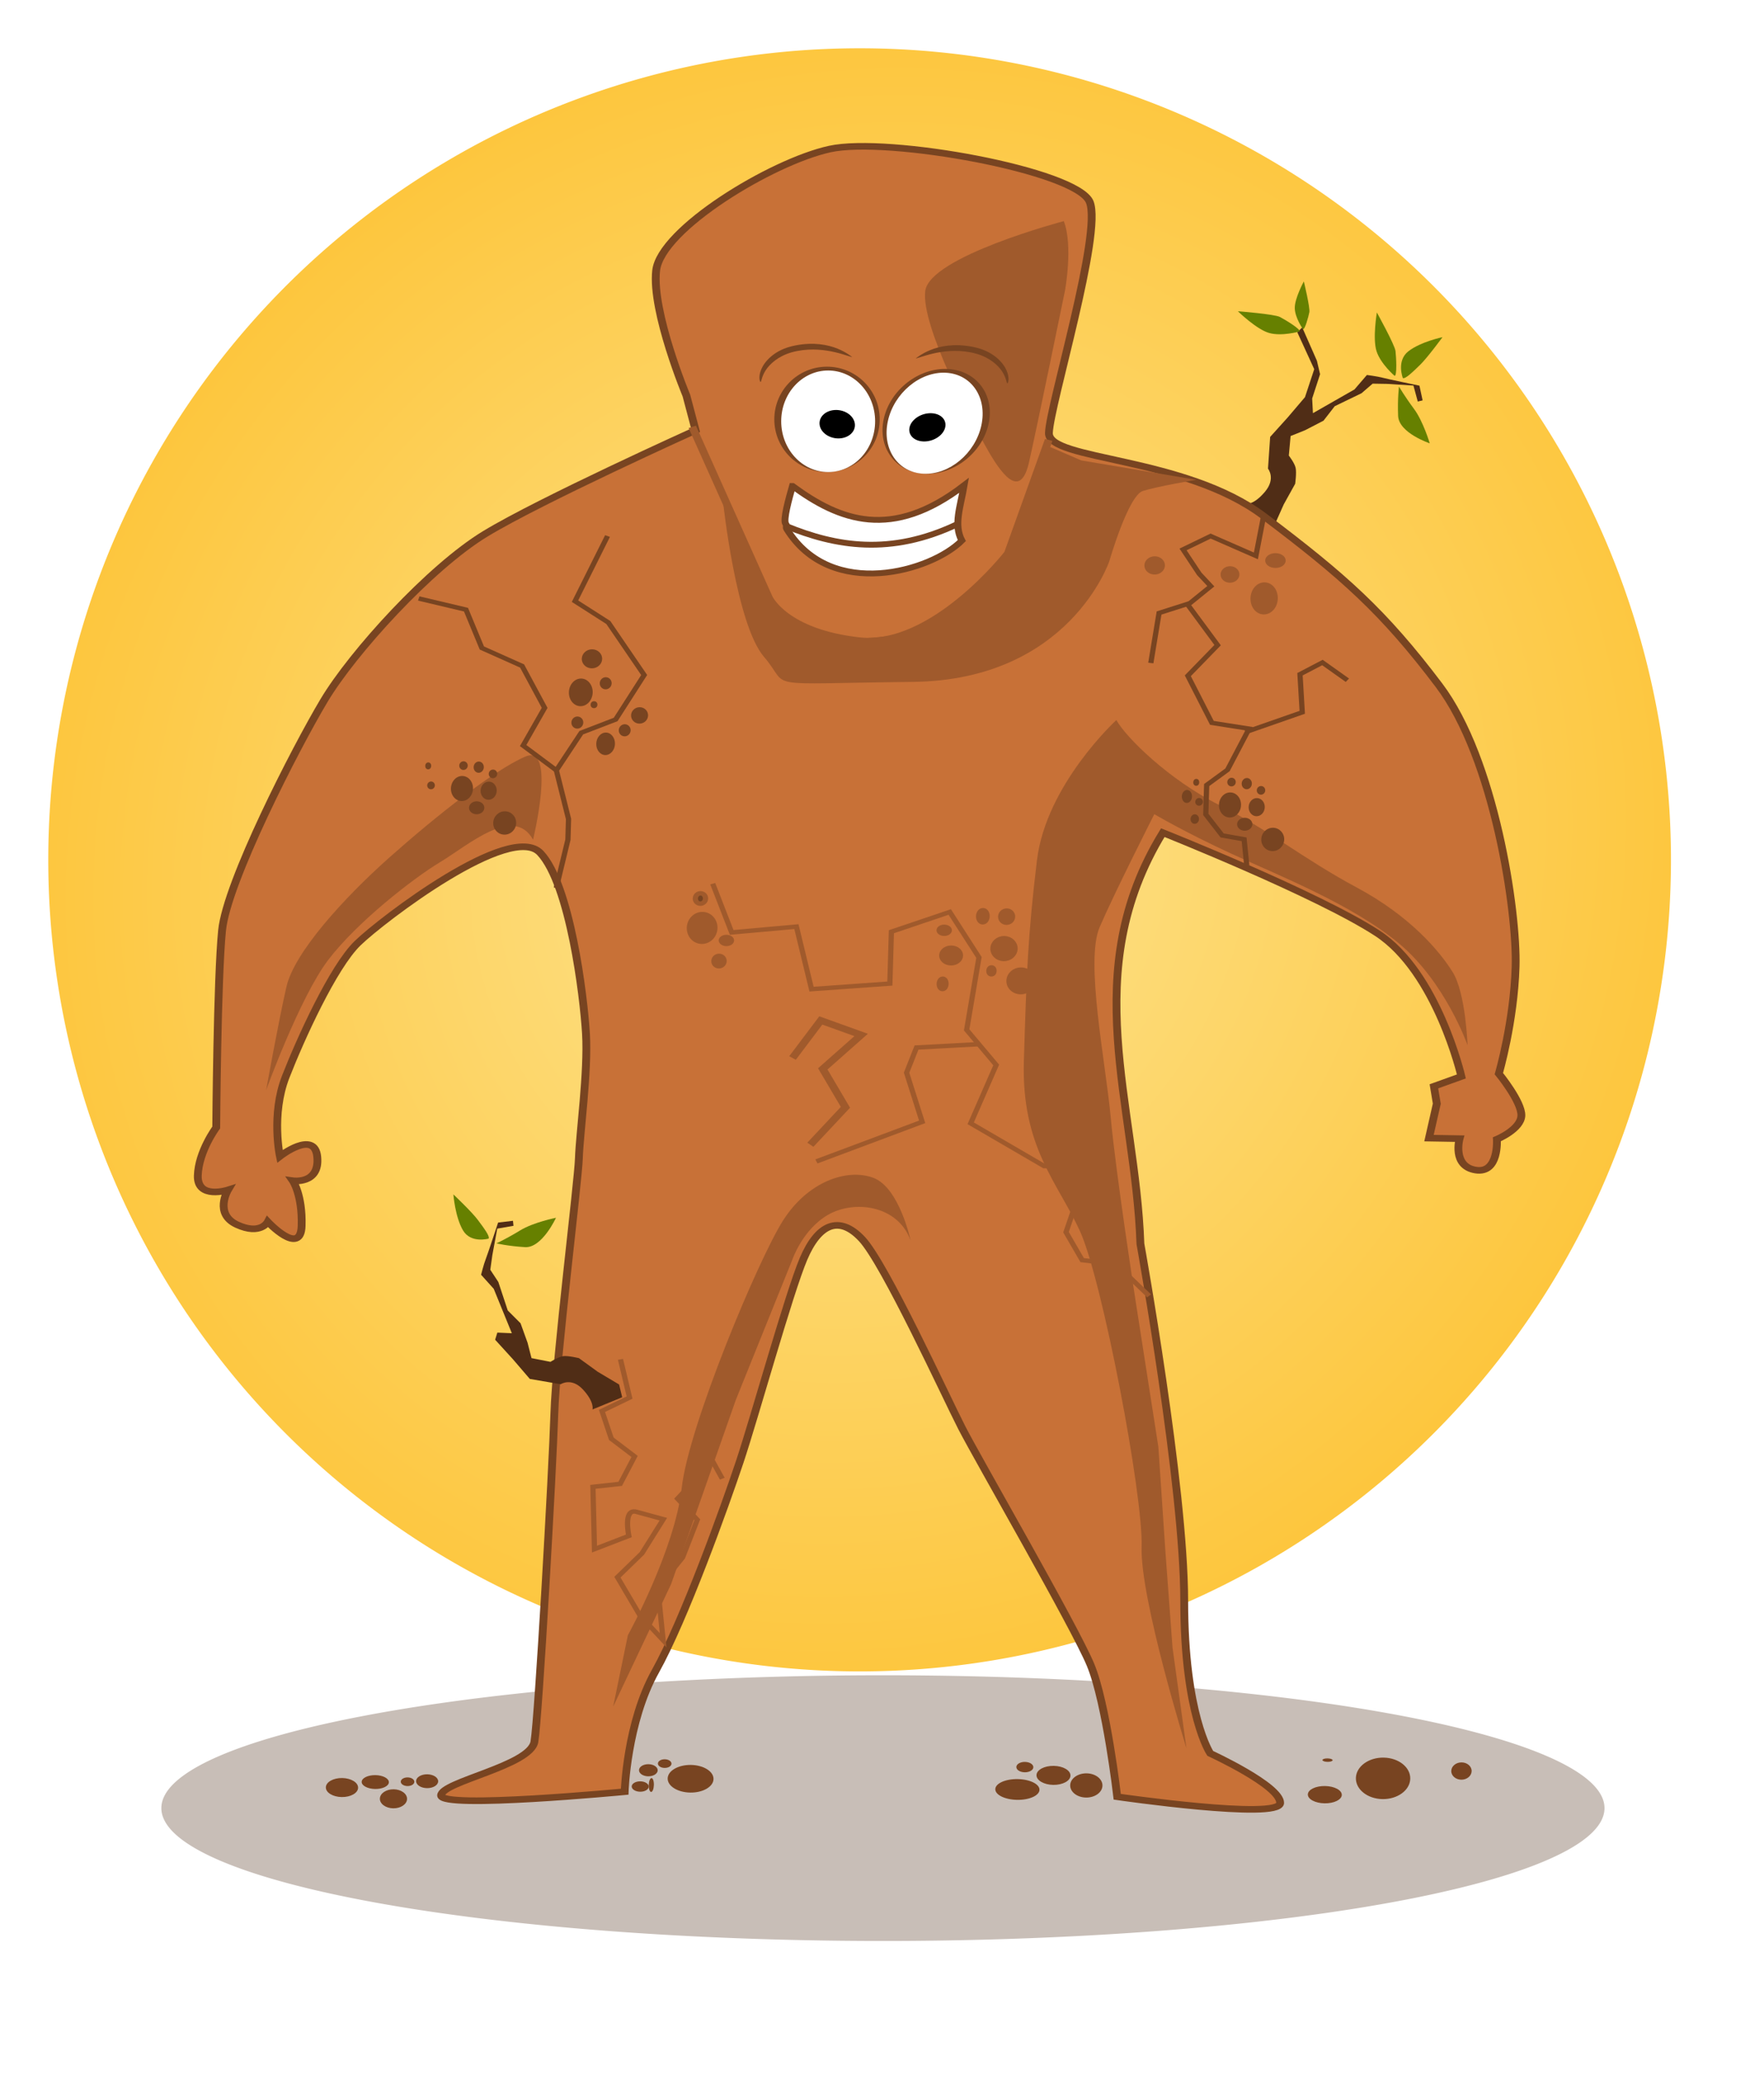 <?xml version="1.0" encoding="UTF-8" standalone="no"?>
<!-- Created with Inkscape (http://www.inkscape.org/) -->

<svg
   xmlns:dc="http://purl.org/dc/elements/1.1/"
   xmlns:cc="http://creativecommons.org/ns#"
   xmlns:rdf="http://www.w3.org/1999/02/22-rdf-syntax-ns#"
   xmlns:svg="http://www.w3.org/2000/svg"
   xmlns="http://www.w3.org/2000/svg"
   xmlns:sodipodi="http://sodipodi.sourceforge.net/DTD/sodipodi-0.dtd"
   xmlns:inkscape="http://www.inkscape.org/namespaces/inkscape"
   id="svg2"
   sodipodi:docname="Super-Hero-Earth Friendly.svg"
   viewBox="0 0 685.192 805.846"
   sodipodi:version="0.32"
   version="1.0"
   inkscape:output_extension="org.inkscape.output.svg.inkscape"
   inkscape:version="0.92.3 (2405546, 2018-03-11)"
   width="730.872"
   height="859.569">
  <defs
     id="defs4">
    <filter
       id="filter3817"
       height="1.643"
       width="1.154"
       y="-0.321"
       x="-0.077"
       inkscape:collect="always">
      <feGaussianBlur
         id="feGaussianBlur3819"
         stdDeviation="14.158"
         inkscape:collect="always" />
    </filter>
    <radialGradient
       id="radialGradient4043"
       gradientUnits="userSpaceOnUse"
       cy="-6.344"
       cx="227.93"
       gradientTransform="matrix(-1.261,1.186,-1.128,-1.199,615.647,67.223)"
       r="327.29"
       inkscape:collect="always">
      <stop
         id="stop3931"
         style="stop-color:#fde594"
         offset="0" />
      <stop
         id="stop3933"
         style="stop-color:#fdb000"
         offset="1" />
    </radialGradient>
    <filter
       id="filter3261-1"
       height="1.316"
       width="1.573"
       y="-0.158"
       x="-0.287"
       inkscape:collect="always">
      <feGaussianBlur
         id="feGaussianBlur3263-9"
         stdDeviation="7.112"
         inkscape:collect="always" />
    </filter>
    <filter
       id="filter3311-0"
       height="1.098"
       width="1.223"
       y="-0.049"
       x="-0.112"
       inkscape:collect="always">
      <feGaussianBlur
         id="feGaussianBlur3313-0"
         stdDeviation="8.632"
         inkscape:collect="always" />
    </filter>
    <filter
       id="filter3385-7"
       height="1.098"
       width="1.219"
       y="-0.049"
       x="-0.11"
       inkscape:collect="always">
      <feGaussianBlur
         id="feGaussianBlur3387-3"
         stdDeviation="4.699"
         inkscape:collect="always" />
    </filter>
    <filter
       id="filter3447-5"
       inkscape:collect="always">
      <feGaussianBlur
         id="feGaussianBlur3449-1"
         stdDeviation="3.565"
         inkscape:collect="always" />
    </filter>
    <filter
       id="filter3572-6"
       height="1.202"
       width="1.102"
       y="-0.101"
       x="-0.051"
       inkscape:collect="always">
      <feGaussianBlur
         id="feGaussianBlur3574-2"
         stdDeviation="4.223"
         inkscape:collect="always" />
    </filter>
    <inkscape:path-effect
       effect="skeletal"
       id="path-effect3859"
       is_visible="true"
       pattern="m -66.688,44.039 c 0,-2.76 2.24,-5 5,-5 2.76,0 5,2.24 5,5 0,2.76 -2.24,5 -5,5 -2.76,0 -5,-2.24 -5,-5 z"
       copytype="single_stretched"
       prop_scale="0.036"
       scale_y_rel="false"
       spacing="0"
       normal_offset="0"
       tang_offset="0"
       prop_units="false"
       vertical_pattern="false"
       fuse_tolerance="0" />
    <inkscape:path-effect
       fuse_tolerance="0"
       vertical_pattern="false"
       prop_units="false"
       tang_offset="0"
       normal_offset="0"
       spacing="0"
       scale_y_rel="false"
       prop_scale="0.036"
       copytype="single_stretched"
       pattern="m -44.643,44.19 c 0,-2.76 2.24,-5 5,-5 2.76,0 5,2.24 5,5 0,2.76 -2.24,5 -5,5 -2.76,0 -5,-2.24 -5,-5 z"
       is_visible="true"
       id="path-effect3863"
       effect="skeletal" />
  </defs>
  <sodipodi:namedview
     id="base"
     bordercolor="#666666"
     inkscape:pageshadow="2"
     guidetolerance="10"
     pagecolor="#ffffff"
     gridtolerance="10000"
     inkscape:window-height="1177"
     inkscape:zoom="0.49497474"
     objecttolerance="10"
     showgrid="false"
     borderopacity="1.0"
     inkscape:current-layer="layer1"
     inkscape:cx="114.42367"
     inkscape:cy="535.0239"
     inkscape:window-y="-8"
     inkscape:window-x="-8"
     inkscape:window-width="1920"
     inkscape:pageopacity="0.0"
     inkscape:document-units="px"
     fit-margin-top="20"
     fit-margin-left="20"
     fit-margin-right="20"
     fit-margin-bottom="20"
     inkscape:window-maximized="1" />
  <g
     id="layer1"
     inkscape:label="Layer 1"
     inkscape:groupmode="layer"
     transform="translate(-1.458,-11.35)">
    <path
       sodipodi:start="6.2764177"
       sodipodi:end="6.2700307"
       sodipodi:cx="335.36035"
       sodipodi:cy="345.25278"
       sodipodi:open="true"
       d="M 650.506,343.12 A 315.152,315.152 0 0 1 337.996,660.394 315.152,315.152 0 0 1 20.224,348.392 315.152,315.152 0 0 1 331.718,30.121 315.152,315.152 0 0 1 650.486,341.107"
       sodipodi:type="arc"
       style="fill:url(#radialGradient4043);stroke-width:0.963"
       sodipodi:ry="315.15247"
       sodipodi:rx="315.15247"
       id="path3927" />
    <path
       id="path3779"
       sodipodi:rx="220"
       sodipodi:ry="52.857143"
       style="fill:#c8beb7;filter:url(#filter3817)"
       sodipodi:type="arc"
       d="M 499.995,924.862 A 220,52.857 0 0 1 281.84,978.075 220,52.857 0 0 1 60.011,925.746 220,52.857 0 0 1 277.457,872.366 220,52.857 0 0 1 499.981,924.524"
       sodipodi:open="true"
       transform="matrix(1.274,0,0,0.976,-12.304,-189.513)"
       sodipodi:cy="925.2193"
       sodipodi:cx="280"
       sodipodi:end="6.2700307"
       sodipodi:start="6.2764177" />
    <g
       transform="matrix(7.352,0,0,6.22,681.58,-692.418)"
       id="g1567">
      <ellipse
         transform="matrix(0.558,-0.83,0.719,0.695,0,0)"
         style="fill:#a05a2c;stroke:#a05a2c;stroke-width:0.278"
         id="ellipse1365"
         cx="-170.951"
         cy="33.181"
         rx="0.407"
         ry="0.338" />
      <ellipse
         transform="matrix(0.558,-0.83,0.719,0.695,0,0)"
         style="fill:#a05a2c;stroke:#a05a2c;stroke-width:0.278"
         id="ellipse1367"
         cx="-168.254"
         cy="32.359"
         rx="0.458"
         ry="0.29" />
      <path
         d="m -26.649,144.595 c 0,0 0.379,0.085 0.97,-0.743 0.593,-0.827 0.163,-1.446 0.163,-1.446 l 0.114,-1.982 0.919,-1.204 0.921,-1.278 0.489,-1.746 -0.895,-2.308 0.261,-0.3 0.774,2.077 0.169,0.842 -0.419,1.518 0.041,0.917 1.097,-0.741 1.098,-0.741 0.657,-0.903 c 0,0 0.57,0.089 0.821,0.169 0.252,0.082 1.954,0.498 1.954,0.498 l 0.168,0.919 -0.256,0.072 -0.229,-0.998 -1.394,-0.104 -0.761,-0.015 -0.587,0.599 -1.416,0.81 -0.594,0.904 -0.966,0.591 -0.771,0.367 -0.095,1.219 c 0,0 0.306,0.464 0.361,0.771 0.056,0.306 -0.025,0.992 -0.025,0.992 l -0.603,1.284 -0.544,1.44 -0.643,0.292 z"
         style="fill:#502d16;fill-rule:evenodd;stroke-width:0.138"
         id="path1369"
         inkscape:connector-curvature="0" />
      <path
         d="m -56.243,137.844 c 0,0 -1.843,-5.219 -1.599,-7.806 0.245,-2.586 6.094,-6.784 9.167,-7.585 3.071,-0.802 13.071,1.346 13.741,3.303 0.669,1.956 -2.114,12.695 -2.157,14.422 -0.043,1.727 7.145,1.441 11.359,5.198 4.215,3.756 6.314,5.958 9.25,10.552 2.937,4.594 4.135,14.119 4.048,17.571 -0.087,3.453 -0.886,6.676 -0.886,6.676 0,0 1.213,1.752 1.191,2.615 -0.022,0.864 -1.294,1.485 -1.294,1.485 0,0 0.125,2.162 -1.125,1.921 -1.251,-0.242 -0.848,-1.961 -0.848,-1.961 l -1.615,-0.033 0.413,-2.15 -0.153,-1.084 1.452,-0.617 c 0,0 -1.273,-6.504 -4.443,-8.943 -3.171,-2.441 -11.332,-6.277 -11.332,-6.277 -4.522,8.728 -1.442,16.865 -1.183,25.67 0,0 2.313,15.161 2.314,22.286 0.001,7.125 1.377,9.529 1.377,9.529 0,0 3.719,2.018 3.692,3.098 -0.027,1.079 -8.607,-0.392 -8.607,-0.392 0,0 -0.572,-5.841 -1.41,-8.234 -0.837,-2.392 -5.961,-12.86 -6.809,-14.821 -0.849,-1.961 -4.053,-10.23 -5.271,-11.767 -1.218,-1.536 -2.311,-0.912 -3.083,1.232 -0.771,2.143 -2.581,9.879 -3.369,12.669 -0.789,2.791 -2.941,9.873 -4.457,13.081 -1.517,3.207 -1.625,7.524 -1.625,7.524 0,0 -9.722,1.097 -9.7,0.233 0.022,-0.863 4.714,-1.846 4.931,-3.353 0.218,-1.507 0.966,-17.038 1.053,-20.491 0.087,-3.453 1.259,-14.44 1.297,-15.951 0.038,-1.511 0.495,-5.389 0.374,-7.766 -0.12,-2.378 -0.844,-9.302 -2.41,-11.277 -1.567,-1.974 -8.362,4.148 -9.656,5.633 -1.294,1.485 -3.022,5.984 -3.8,8.344 -0.777,2.359 -0.304,4.96 -0.304,4.96 0,0 1.838,-1.69 1.974,0.04 0.136,1.729 -1.294,1.485 -1.294,1.485 0,0 0.517,0.874 0.468,2.816 -0.049,1.941 -1.789,-0.253 -1.789,-0.253 0,0 -0.38,0.855 -1.62,0.183 -1.24,-0.674 -0.484,-2.17 -0.484,-2.17 0,0 -1.631,0.615 -1.593,-0.896 0.038,-1.511 0.973,-3.003 0.973,-3.003 0,0 0.053,-9.284 0.308,-12.301 0.255,-3.018 3.875,-11.365 5.387,-14.357 1.511,-2.992 5.594,-8.306 8.519,-10.406 2.924,-2.099 11.113,-6.466 11.113,-6.466 z"
         style="fill:#c87137;fill-rule:evenodd;stroke:#784421;stroke-width:0.413"
         sodipodi:nodetypes="cssssssscscscccccsccscscsssssscsssssssscscscscscssscc"
         id="path1371"
         inkscape:connector-curvature="0" />
      <path
         transform="matrix(0.126,0.003,-0.004,0.151,-82.078,87.084)"
         d="m 371.43,256.65 c 0,0 -55.72,15.71 -57.14,30 -1.43,14.28 21.42,54.28 28.57,65.71 7.14,11.43 14.28,18.57 17.14,4.29 2.86,-14.29 12.86,-71.43 12.86,-71.43 0,0 2.85,-18.57 -1.43,-28.57 z"
         style="fill:#a05a2c;fill-rule:evenodd;filter:url(#filter3261-1)"
         id="path1373"
         inkscape:connector-curvature="0" />
      <path
         transform="matrix(0.126,0.003,-0.004,0.151,-82.078,87.084)"
         d="m 400,462.36 c 4.29,7.15 22.86,24.29 44.29,34.29 21.42,10 35.71,21.43 58.57,32.86 22.85,11.42 35.71,25.71 41.43,34.28 5.71,8.57 7.14,30 7.14,30 0,0 -10,-25.71 -30,-41.43 -20,-15.71 -51.43,-27.14 -71.43,-35.71 -20,-8.57 -32.86,-15.72 -32.86,-15.72 0,0 -15.71,32.86 -21.43,47.15 -5.71,14.28 4.29,55.71 7.15,78.57 2.85,22.86 12.85,75.71 12.85,75.71 l 11.43,60 4.29,42.86 4.28,40 7.15,41.43 c 0,0 -21.43,-61.43 -21.43,-82.86 0,-21.43 -20,-110 -30,-130 -10,-20 -25.72,-34.28 -25.72,-70 0,-35.71 0,-51.43 2.86,-82.86 2.86,-31.42 31.43,-58.57 31.43,-58.57 z"
         style="fill:#a05a2c;fill-rule:evenodd;filter:url(#filter3311-0)"
         id="path1375"
         inkscape:connector-curvature="0" />
      <path
         d="m 314.29,676.65 c 0,0 -7.15,-21.43 -18.58,-24.29 -11.42,-2.85 -27.14,4.29 -35.71,21.43 -8.57,17.14 -30,88.57 -30,114.29 0,25.71 -15.71,62.85 -15.71,62.85 l -2.86,30 18.57,-52.85 18.57,-78.57 17.14,-60 c 0,0 2.86,-12.86 12.86,-20 10,-7.15 28.57,-7.15 35.72,7.14 z"
         transform="matrix(0.125,0.015,-0.014,0.15,-74.209,84.385)"
         style="fill:#a05a2c;fill-rule:evenodd;filter:url(#filter3385-7)"
         id="path1377"
         inkscape:connector-curvature="0" />
      <path
         transform="matrix(0.126,0.003,-0.004,0.151,-82.078,87.084)"
         d="m 157.14,516.65 c 0,0 8.57,-40 -4.28,-34.29 -12.86,5.72 -37.15,25.72 -55.717,42.86 -18.572,17.14 -38.572,40 -41.429,54.29 -2.857,14.28 -7.143,42.85 -7.143,42.85 0,0 12.858,-38.57 24.286,-54.28 11.429,-15.72 34.283,-34.29 45.713,-41.43 11.43,-7.14 30,-24.29 38.57,-10 z"
         style="fill:#a05a2c;fill-rule:evenodd;filter:url(#filter3447-5)"
         id="path1379"
         inkscape:connector-curvature="0" />
      <path
         d="m -31.707,154.54 0.436,-3.123 1.631,-0.614 1.104,-1.058 -0.609,-0.768 -0.859,-1.529 1.457,-0.833 2.392,1.237 0.424,-2.583"
         style="fill:none;stroke:#784421;stroke-width:0.276"
         id="path1381"
         inkscape:connector-curvature="0" />
      <path
         d="m -29.818,150.8 1.64,2.624 -1.574,1.912 1.272,2.94 1.966,0.364 -1.141,2.569 -1.101,0.949 -0.046,1.834 0.864,1.313 1.16,0.24 0.139,1.622"
         style="fill:none;stroke:#784421;stroke-width:0.276"
         id="path1383"
         inkscape:connector-curvature="0" />
      <path
         d="m -26.699,158.851 2.993,-1.234 -0.12,-2.377 1.186,-0.732 1.318,1.106"
         style="fill:none;stroke:#784421;stroke-width:0.276"
         id="path1385"
         inkscape:connector-curvature="0" />
      <path
         d="m -60.411,146.612 -1.718,4.068 1.761,1.331 1.893,3.278 -1.506,2.776 -1.817,0.826 -1.316,2.349 0.643,3.036 -0.032,1.295 -0.615,3.01"
         style="fill:none;stroke:#784421;stroke-width:0.276"
         id="path1387"
         inkscape:connector-curvature="0" />
      <path
         d="m -63.113,161.24 -1.756,-1.547 1.136,-2.353 -1.191,-2.615 -2.126,-1.123 -0.839,-2.393 -2.496,-0.698"
         style="fill:none;stroke:#784421;stroke-width:0.276"
         id="path1389"
         inkscape:connector-curvature="0" />
      <path
         transform="matrix(0.126,0.003,-0.004,0.151,-82.078,87.084)"
         d="m 232.34,375.56 c 0,0 7.07,50.51 19.19,63.64 12.12,13.13 -3.03,11.11 62.63,9.09 65.66,-2.02 80.81,-51.52 80.81,-51.52 0,0 7.07,-27.27 13.13,-29.29 6.06,-2.02 22.22,-5.05 22.22,-5.05 l -48.48,-7.07 -15.15,-6.06 -11.12,35.35 c 0,0 -4.04,16.16 -13.13,21.21 -9.09,5.06 -19.19,17.18 -29.29,21.22 -10.1,4.04 -31.32,4.04 -31.32,4.04 l -24.24,-10.1 -8.08,-12.12 z"
         style="fill:#a05a2c;fill-rule:evenodd;filter:url(#filter3572-6)"
         id="path1391"
         inkscape:connector-curvature="0" />
      <path
         d="m -55.933,139.794 4.042,10.662 c 0,0 0.843,2.177 4.78,2.688 3.937,0.513 7.857,-5.453 7.857,-5.453 l 2.152,-7.081"
         style="fill:none;stroke:#a05a2c;stroke-width:0.413"
         sodipodi:nodetypes="ccscc"
         id="path1393"
         inkscape:connector-curvature="0" />
      <path
         d="m -54.852,168.317 1.001,3.043 3.42,-0.363 0.799,3.904 4.138,-0.348 0.081,-3.237 3.083,-1.232 1.544,2.838 -0.651,4.521 1.561,2.192 -1.348,3.642 3.882,2.671 2.334,0.048 -1.18,4.078 0.855,1.745 1.788,0.253 1.746,1.978"
         style="fill:none;stroke:#a05a2c;stroke-width:0.276"
         id="path1395"
         inkscape:connector-curvature="0" />
      <path
         sodipodi:nodetypes="ccccc"
         inkscape:transform-center-y="35.75181"
         inkscape:transform-center-x="58.10926"
         d="m -49.374,185.657 5.586,-2.471 -0.823,-3.068 0.526,-1.572 3.351,-0.213"
         style="fill:none;stroke:#a05a2c;stroke-width:0.276"
         id="path1397"
         inkscape:connector-curvature="0" />
      <path
         d="m -50.637,179.199 1.495,-2.344 2.131,0.906 -2.027,2.118 1.197,2.399 -1.854,2.337"
         style="fill:none;stroke:#a05a2c;stroke-width:0.413"
         sodipodi:nodetypes="cccccc"
         id="path1399"
         inkscape:connector-curvature="0" />
      <path
         d="m -59.726,198.014 0.479,2.386 -1.457,0.833 0.494,1.738 1.229,1.104 -0.76,1.712 -1.441,0.187 0.082,3.889 1.815,-0.828 c 0,0 -0.315,-1.734 0.397,-1.503 0.713,0.231 1.425,0.461 1.425,0.461 l -1.131,2.135 -1.294,1.485 1.196,2.4 1.218,1.536 -0.278,-3.245 1.305,-1.917 0.778,-2.359 -1.045,-1.317 1.854,-2.338 0.512,1.091"
         style="fill:none;stroke:#a05a2c;stroke-width:0.276"
         id="path1401"
         inkscape:connector-curvature="0" />
      <ellipse
         transform="matrix(1,0.02,-0.025,1,0,0)"
         style="fill:#a05a2c;stroke:#a05a2c;stroke-width:0.276"
         id="ellipse1403"
         cx="-23.786"
         cy="149.488"
         rx="0.359"
         ry="0.378" />
      <ellipse
         transform="matrix(1,0.02,-0.025,1,0,0)"
         style="fill:#a05a2c;stroke:#a05a2c;stroke-width:0.276"
         id="ellipse1405"
         cx="-21.946"
         cy="150.945"
         rx="0.583"
         ry="0.863" />
      <ellipse
         transform="matrix(1,0.02,-0.025,1,0,0)"
         style="fill:#a05a2c;stroke:#a05a2c;stroke-width:0.276"
         id="ellipse1407"
         cx="-21.408"
         cy="148.571"
         rx="0.404"
         ry="0.324" />
      <ellipse
         transform="matrix(1,0.02,-0.025,1,0,0)"
         style="fill:#a05a2c;stroke:#a05a2c;stroke-width:0.276"
         id="ellipse1409"
         cx="-27.779"
         cy="149.002"
         rx="0.404"
         ry="0.432" />
      <ellipse
         transform="matrix(1,0.02,-0.025,1,0,0)"
         style="fill:#a05a2c;stroke:#a05a2c;stroke-width:0.276"
         id="ellipse1411"
         cx="-36.304"
         cy="171.076"
         rx="0.224"
         ry="0.378" />
      <ellipse
         transform="matrix(1,0.02,-0.025,1,0,0)"
         style="fill:#a05a2c;stroke:#a05a2c;stroke-width:0.276"
         id="ellipse1413"
         cx="-35.137"
         cy="173.072"
         rx="0.583"
         ry="0.648" />
      <ellipse
         transform="matrix(1,0.02,-0.025,1,0,0)"
         style="fill:#a05a2c;stroke:#a05a2c;stroke-width:0.276"
         id="ellipse1415"
         cx="-35.048"
         cy="171.076"
         rx="0.314"
         ry="0.378" />
      <ellipse
         transform="matrix(1,0.02,-0.025,1,0,0)"
         style="fill:#a05a2c;stroke:#a05a2c;stroke-width:0.276"
         id="ellipse1417"
         cx="-35.765"
         cy="174.476"
         rx="0.135"
         ry="0.216" />
      <ellipse
         transform="matrix(1,0.02,-0.025,1,0,0)"
         style="fill:#a05a2c;stroke:#a05a2c;stroke-width:0.276"
         id="ellipse1419"
         cx="-34.195"
         cy="175.069"
         rx="0.628"
         ry="0.702" />
      <ellipse
         transform="matrix(1,0.02,-0.025,1,0,0)"
         style="fill:#a05a2c;stroke:#a05a2c;stroke-width:0.276"
         id="ellipse1421"
         cx="-37.919"
         cy="173.558"
         rx="0.494"
         ry="0.486" />
      <ellipse
         transform="matrix(1,0.02,-0.025,1,0,0)"
         style="fill:#a05a2c;stroke:#a05a2c;stroke-width:0.276"
         id="ellipse1423"
         cx="-38.323"
         cy="175.339"
         rx="0.179"
         ry="0.324" />
      <ellipse
         transform="matrix(1,0.02,-0.025,1,0,0)"
         style="fill:#a05a2c;stroke:#a05a2c;stroke-width:0.276"
         id="ellipse1425"
         cx="-38.323"
         cy="171.993"
         rx="0.269"
         ry="0.216" />
      <ellipse
         transform="matrix(1,0.02,-0.025,1,0,0)"
         style="fill:#a05a2c;stroke:#a05a2c;stroke-width:0.276"
         id="ellipse1427"
         cx="-51.11"
         cy="172.101"
         rx="0.673"
         ry="0.863" />
      <ellipse
         transform="matrix(1,0.02,-0.025,1,0,0)"
         style="fill:#a05a2c;stroke:#a05a2c;stroke-width:0.276"
         id="ellipse1429"
         cx="-50.168"
         cy="174.152"
         rx="0.269"
         ry="0.324" />
      <ellipse
         transform="matrix(1,0.02,-0.025,1,0,0)"
         style="fill:#a05a2c;stroke:#a05a2c;stroke-width:0.276"
         id="ellipse1431"
         cx="-49.809"
         cy="172.857"
         rx="0.269"
         ry="0.216" />
      <ellipse
         transform="matrix(1,0.02,-0.025,1,0,0)"
         style="fill:#784421;stroke:#a05a2c;stroke-width:0.276"
         id="ellipse1433"
         cx="-51.245"
         cy="170.266"
         rx="0.269"
         ry="0.324" />
      <ellipse
         transform="matrix(1,0.02,-0.025,1,0,0)"
         style="fill:#784421;stroke-width:0.138"
         id="ellipse1435"
         cx="-57.347"
         cy="155.425"
         rx="0.538"
         ry="0.594" />
      <ellipse
         transform="matrix(1,0.02,-0.025,1,0,0)"
         style="fill:#784421;stroke-width:0.138"
         id="ellipse1437"
         cx="-57.885"
         cy="157.53"
         rx="0.628"
         ry="0.863" />
      <ellipse
         transform="matrix(1,0.02,-0.025,1,0,0)"
         style="fill:#784421;stroke-width:0.138"
         id="ellipse1439"
         cx="-56.584"
         cy="156.936"
         rx="0.314"
         ry="0.378" />
      <ellipse
         transform="matrix(1,0.02,-0.025,1,0,0)"
         style="fill:#784421;stroke-width:0.138"
         id="ellipse1441"
         cx="-58.02"
         cy="159.418"
         rx="0.314"
         ry="0.378" />
      <ellipse
         transform="matrix(1,0.02,-0.025,1,0,0)"
         style="fill:#784421;stroke-width:0.138"
         id="ellipse1443"
         cx="-57.167"
         cy="158.285"
         rx="0.179"
         ry="0.216" />
      <ellipse
         transform="matrix(1,0.02,-0.025,1,0,0)"
         style="fill:#784421;stroke-width:0.138"
         id="ellipse1445"
         cx="-56.494"
         cy="160.714"
         rx="0.494"
         ry="0.702" />
      <ellipse
         transform="matrix(1,0.02,-0.025,1,0,0)"
         style="fill:#784421;stroke-width:0.138"
         id="ellipse1447"
         cx="-55.507"
         cy="159.85"
         rx="0.314"
         ry="0.378" />
      <ellipse
         transform="matrix(1,0.02,-0.025,1,0,0)"
         style="fill:#784421;stroke-width:0.138"
         id="ellipse1449"
         cx="-54.745"
         cy="158.906"
         rx="0.449"
         ry="0.513" />
      <ellipse
         transform="matrix(1,0.02,-0.025,1,0,0)"
         style="fill:#784421;stroke-width:0.138"
         id="ellipse1451"
         cx="-23.427"
         cy="163.871"
         rx="0.583"
         ry="0.783" />
      <ellipse
         transform="matrix(1,0.02,-0.025,1,0,0)"
         style="fill:#784421;stroke-width:0.138"
         id="ellipse1453"
         cx="-22.574"
         cy="162.522"
         rx="0.269"
         ry="0.351" />
      <ellipse
         transform="matrix(1,0.02,-0.025,1,0,0)"
         style="fill:#784421;stroke-width:0.138"
         id="ellipse1455"
         cx="-22.013"
         cy="163.979"
         rx="0.426"
         ry="0.567" />
      <ellipse
         transform="matrix(1,0.02,-0.025,1,0,0)"
         style="fill:#784421;stroke-width:0.138"
         id="ellipse1457"
         cx="-22.619"
         cy="165.058"
         rx="0.404"
         ry="0.405" />
      <ellipse
         transform="matrix(1,0.02,-0.025,1,0,0)"
         style="fill:#784421;stroke-width:0.138"
         id="ellipse1459"
         cx="-23.382"
         cy="162.441"
         rx="0.224"
         ry="0.27" />
      <ellipse
         transform="matrix(1,0.02,-0.025,1,0,0)"
         style="fill:#784421;stroke-width:0.138"
         id="ellipse1461"
         cx="-21.812"
         cy="162.926"
         rx="0.224"
         ry="0.27" />
      <ellipse
         transform="matrix(1,0.02,-0.025,1,0,0)"
         style="fill:#784421;stroke-width:0.138"
         id="ellipse1463"
         cx="-25.715"
         cy="163.385"
         rx="0.269"
         ry="0.405" />
      <ellipse
         transform="matrix(1,0.02,-0.025,1,0,0)"
         style="fill:#784421;stroke-width:0.138"
         id="ellipse1465"
         cx="-25.266"
         cy="164.788"
         rx="0.224"
         ry="0.297" />
      <ellipse
         transform="matrix(1,0.02,-0.025,1,0,0)"
         style="fill:#784421;stroke-width:0.138"
         id="ellipse1467"
         cx="-25.244"
         cy="162.495"
         rx="0.157"
         ry="0.216" />
      <ellipse
         transform="matrix(1,0.02,-0.025,1,0,0)"
         style="fill:#784421;stroke-width:0.138"
         id="ellipse1469"
         cx="-25.064"
         cy="163.709"
         rx="0.202"
         ry="0.243" />
      <ellipse
         transform="matrix(1,0.02,-0.025,1,0,0)"
         style="fill:#784421;stroke-width:0.138"
         id="ellipse1471"
         cx="-21.116"
         cy="165.976"
         rx="0.606"
         ry="0.729" />
      <path
         d="m -18.392,136.748 c 0,0 -0.354,-1.076 0.296,-1.673 0.65,-0.597 1.8,-0.879 1.8,-0.879 0,0 -0.795,1.282 -1.187,1.732 -0.392,0.45 -0.784,0.9 -0.909,0.82 z"
         style="fill:#668000;fill-rule:evenodd;stroke-width:0.138"
         id="path1473"
         inkscape:connector-curvature="0" />
      <path
         d="m -18.595,137.279 c 0,0 -0.083,0.762 -0.046,1.831 0.036,1.069 1.67,1.713 1.67,1.713 0,0 -0.346,-1.381 -0.834,-2.154 -0.488,-0.773 -0.79,-1.39 -0.79,-1.39 z"
         style="fill:#668000;fill-rule:evenodd;stroke-width:0.138"
         id="path1475"
         inkscape:connector-curvature="0" />
      <path
         d="m -18.83,136.608 c 0,0 -0.737,-0.744 -0.952,-1.538 -0.215,-0.796 0.018,-2.413 0.018,-2.413 0,0 0.948,2.022 0.985,2.408 0.038,0.385 0.089,1.568 -0.051,1.544 z"
         style="fill:#668000;fill-rule:evenodd;stroke-width:0.138"
         id="path1477"
         inkscape:connector-curvature="0" />
      <path
         d="m -23.855,133.842 c 0,0 -0.935,0.319 -1.605,0.091 -0.669,-0.227 -1.646,-1.355 -1.646,-1.355 0,0 1.935,0.18 2.22,0.357 0.286,0.177 1.128,0.78 1.03,0.907 z"
         style="fill:#668000;fill-rule:evenodd;stroke-width:0.138"
         id="path1479"
         inkscape:connector-curvature="0" />
      <path
         d="m -23.669,133.695 c 0,0 -0.421,-0.704 -0.432,-1.31 -0.011,-0.606 0.479,-1.669 0.479,-1.669 0,0 0.337,1.645 0.291,1.922 -0.046,0.277 -0.235,1.109 -0.338,1.057 z"
         style="fill:#668000;fill-rule:evenodd;stroke-width:0.138"
         id="path1481"
         inkscape:connector-curvature="0" />
      <ellipse
         transform="matrix(1,0.02,-0.025,1,0,0)"
         style="fill:#784421;stroke-width:0.138"
         id="ellipse1483"
         cx="-64.01"
         cy="163.655"
         rx="0.583"
         ry="0.783" />
      <ellipse
         transform="matrix(1,0.02,-0.025,1,0,0)"
         style="fill:#784421;stroke-width:0.138"
         id="ellipse1485"
         cx="-63.158"
         cy="162.306"
         rx="0.269"
         ry="0.351" />
      <ellipse
         transform="matrix(1,0.02,-0.025,1,0,0)"
         style="fill:#784421;stroke-width:0.138"
         id="ellipse1487"
         cx="-62.597"
         cy="163.763"
         rx="0.426"
         ry="0.567" />
      <ellipse
         transform="matrix(1,0.02,-0.025,1,0,0)"
         style="fill:#784421;stroke-width:0.138"
         id="ellipse1489"
         cx="-63.203"
         cy="164.842"
         rx="0.404"
         ry="0.405" />
      <ellipse
         transform="matrix(1,0.02,-0.025,1,0,0)"
         style="fill:#784421;stroke-width:0.138"
         id="ellipse1491"
         cx="-63.965"
         cy="162.225"
         rx="0.224"
         ry="0.27" />
      <ellipse
         transform="matrix(1,0.02,-0.025,1,0,0)"
         style="fill:#784421;stroke-width:0.138"
         id="ellipse1493"
         cx="-62.395"
         cy="162.71"
         rx="0.224"
         ry="0.27" />
      <ellipse
         transform="matrix(1,0.02,-0.025,1,0,0)"
         style="fill:#784421;stroke-width:0.138"
         id="ellipse1495"
         cx="-65.827"
         cy="162.279"
         rx="0.157"
         ry="0.216" />
      <ellipse
         transform="matrix(1,0.02,-0.025,1,0,0)"
         style="fill:#784421;stroke-width:0.138"
         id="ellipse1497"
         cx="-65.648"
         cy="163.493"
         rx="0.202"
         ry="0.243" />
      <ellipse
         transform="matrix(1,0.02,-0.025,1,0,0)"
         style="fill:#784421;stroke-width:0.138"
         id="ellipse1499"
         cx="-61.7"
         cy="165.76"
         rx="0.606"
         ry="0.729" />
      <g
         transform="matrix(0.11,-0.076,0.062,0.131,-100.563,142.927)"
         id="g1507">
        <path
           d="m 80.879,491.31 c 0,0 2.245,-2.1 0.604,-9.08 -1.642,-6.99 -6.999,-6.65 -6.999,-6.65 l -10.112,-8.39 -2.108,-10.53 -2.508,-10.84 2.245,-2.09 5.116,3.28 1.219,-9.88 1.219,-9.89 -1.734,-7.7 c 0,0 3.167,-3.3 4.798,-4.59 1.63,-1.3 11.934,-10.58 11.934,-10.58 l 5.732,2.49 -0.829,1.91 -6.44,-2.4 -7.164,8.51 -3.689,4.81 0.439,6.07 -2.355,12.2 2.041,7.29 -1.405,8.47 -1.686,6.35 6.105,5.32 c 0,0 3.941,-0.16 5.852,0.67 1.91,0.83 5.209,3.99 5.209,3.99 l 4.046,8.84 5.154,9.04 -1.471,5.24 z"
           style="fill:#502d16;fill-rule:evenodd"
           sodipodi:nodetypes="cscccccccccsccccccccccccsccccc"
           id="path1501"
           inkscape:connector-curvature="0" />
        <path
           d="m 77.845,408.14 c 0,0 -7.455,-1.9 -7.586,-8.37 -0.132,-6.47 3.799,-14.91 3.799,-14.91 0,0 3.123,10.04 3.683,14.28 0.56,4.25 1.12,8.5 0.104,9 z"
           style="fill:#668000;fill-rule:evenodd"
           id="path1503"
           inkscape:connector-curvature="0" />
        <path
           d="m 79.728,411.49 c 0,0 3.7,3.48 9.617,7.38 5.918,3.9 17.115,-4.06 17.115,-4.06 0,0 -9.056,-3.13 -15.522,-2.99 -6.467,0.13 -11.21,-0.33 -11.21,-0.33 z"
           style="fill:#668000;fill-rule:evenodd"
           id="path1505"
           inkscape:connector-curvature="0" />
      </g>
      <ellipse
         transform="matrix(1,0.02,-0.025,1,0,0)"
         style="fill:#784421;stroke-width:0.138"
         id="ellipse1509"
         cx="-13.825"
         cy="224.45"
         rx="1.436"
         ry="1.295" />
      <ellipse
         transform="matrix(1,0.02,-0.025,1,0,0)"
         style="fill:#784421;stroke-width:0.138"
         id="ellipse1511"
         cx="-9.697"
         cy="223.911"
         rx="0.538"
         ry="0.54" />
      <ellipse
         transform="matrix(1,0.02,-0.025,1,0,0)"
         style="fill:#784421;stroke-width:0.138"
         id="ellipse1513"
         cx="-16.876"
         cy="225.53"
         rx="0.897"
         ry="0.54" />
      <ellipse
         transform="matrix(1,0.02,-0.025,1,0,0)"
         style="fill:#784421;stroke-width:0.138"
         id="ellipse1515"
         cx="-16.786"
         cy="223.371"
         rx="0.269"
         ry="0.108" />
      <ellipse
         transform="matrix(1,0.02,-0.025,1,0,0)"
         style="fill:#784421;stroke-width:0.138"
         id="ellipse1517"
         cx="-29.484"
         cy="225.206"
         rx="0.852"
         ry="0.756" />
      <ellipse
         transform="matrix(1,0.02,-0.025,1,0,0)"
         style="fill:#784421;stroke-width:0.138"
         id="ellipse1519"
         cx="-32.759"
         cy="224.126"
         rx="0.449"
         ry="0.324" />
      <ellipse
         transform="matrix(1,0.02,-0.025,1,0,0)"
         style="fill:#784421;stroke-width:0.138"
         id="ellipse1521"
         cx="-33.118"
         cy="225.53"
         rx="1.167"
         ry="0.648" />
      <ellipse
         transform="matrix(1,0.02,-0.025,1,0,0)"
         style="fill:#784421;stroke-width:0.138"
         id="ellipse1523"
         cx="-31.234"
         cy="224.612"
         rx="0.897"
         ry="0.594" />
      <ellipse
         transform="matrix(1,0.02,-0.025,1,0,0)"
         style="fill:#784421;stroke-width:0.138"
         id="ellipse1525"
         cx="-52.636"
         cy="224.72"
         rx="0.494"
         ry="0.378" />
      <ellipse
         transform="matrix(1,0.02,-0.025,1,0,0)"
         style="fill:#784421;stroke-width:0.138"
         id="ellipse1527"
         cx="-50.392"
         cy="225.206"
         rx="1.211"
         ry="0.863" />
      <ellipse
         transform="matrix(1,0.02,-0.025,1,0,0)"
         style="fill:#784421;stroke-width:0.138"
         id="ellipse1529"
         cx="-52.456"
         cy="225.638"
         rx="0.135"
         ry="0.432" />
      <ellipse
         transform="matrix(1,0.02,-0.025,1,0,0)"
         style="fill:#784421;stroke-width:0.138"
         id="ellipse1531"
         cx="-51.783"
         cy="224.288"
         rx="0.359"
         ry="0.27" />
      <ellipse
         transform="matrix(1,0.02,-0.025,1,0,0)"
         style="fill:#784421;stroke-width:0.138"
         id="ellipse1533"
         cx="-53.04"
         cy="225.745"
         rx="0.449"
         ry="0.324" />
      <ellipse
         transform="matrix(1,0.02,-0.025,1,0,0)"
         style="fill:#784421;stroke-width:0.138"
         id="ellipse1535"
         cx="-67.038"
         cy="225.745"
         rx="0.718"
         ry="0.432" />
      <ellipse
         transform="matrix(1,0.02,-0.025,1,0,0)"
         style="fill:#784421;stroke-width:0.138"
         id="ellipse1537"
         cx="-65.333"
         cy="225.691"
         rx="0.359"
         ry="0.27" />
      <ellipse
         transform="matrix(1,0.02,-0.025,1,0,0)"
         style="fill:#784421;stroke-width:0.138"
         id="ellipse1539"
         cx="-66.051"
         cy="226.771"
         rx="0.718"
         ry="0.594" />
      <ellipse
         transform="matrix(1,0.02,-0.025,1,0,0)"
         style="fill:#784421;stroke-width:0.138"
         id="ellipse1541"
         cx="-64.301"
         cy="225.638"
         rx="0.583"
         ry="0.432" />
      <ellipse
         transform="matrix(1,0.02,-0.025,1,0,0)"
         style="fill:#784421;stroke-width:0.138"
         id="ellipse1543"
         cx="-68.788"
         cy="226.123"
         rx="0.852"
         ry="0.594" />
      <ellipse
         ry="3.328"
         rx="2.773"
         cy="142.874"
         cx="16.792"
         id="ellipse1545"
         style="fill:#784421;stroke-width:0.236;stroke-linecap:round;stroke-linejoin:round"
         transform="matrix(-0.998,-0.059,-0.184,0.983,0,0)" />
      <ellipse
         style="fill:#ffffff;stroke-width:0.236;stroke-linecap:round;stroke-linejoin:round"
         id="ellipse1547"
         cx="16.852"
         cy="142.995"
         rx="2.472"
         ry="3.207"
         transform="matrix(-0.998,-0.059,-0.184,0.983,0,0)" />
      <ellipse
         transform="matrix(-0.999,-0.051,-0.241,0.971,0,0)"
         ry="0.907"
         rx="0.932"
         cy="144.459"
         cx="8.706"
         id="ellipse1549"
         style="fill:#000000;stroke-width:0.237;stroke-linecap:round;stroke-linejoin:round" />
      <ellipse
         style="fill:#784421;stroke-width:0.235;stroke-linecap:round;stroke-linejoin:round"
         id="ellipse1551"
         cx="-48.815"
         cy="139.328"
         rx="2.784"
         ry="3.289" />
      <ellipse
         ry="3.17"
         rx="2.481"
         cy="139.447"
         cx="-48.754"
         id="ellipse1553"
         style="fill:#ffffff;stroke-width:0.235;stroke-linecap:round;stroke-linejoin:round" />
      <ellipse
         style="fill:#000000;stroke-width:0.235;stroke-linecap:round;stroke-linejoin:round"
         id="ellipse1555"
         cx="-56.697"
         cy="140.364"
         rx="0.934"
         ry="0.89"
         transform="matrix(1,0.008,0.06,0.998,0,0)" />
      <path
         style="fill:#784421;fill-rule:evenodd;stroke-width:0.235px"
         d="m -47.483,135.425 c -0.052,0.085 -1.357,-0.726 -2.914,-0.363 -0.103,0.024 -0.203,0.052 -0.3,0.086 0,0 0,0 0,0 -0.703,0.239 -1.157,0.735 -1.369,1.136 -0.212,0.401 -0.213,0.708 -0.259,0.709 -0.031,9.7e-4 -0.139,-0.309 0.042,-0.804 0.176,-0.483 0.651,-1.102 1.469,-1.382 0,0 0,0 0,0 0.109,-0.037 0.221,-0.069 0.335,-0.096 1.959,-0.45 2.971,0.753 2.995,0.714 z"
         id="path1557"
         inkscape:path-effect="#path-effect3859"
         inkscape:original-d="m -47.483257,135.42532 c -2.208628,-1.36001 -4.902691,-0.35698 -4.841495,1.56782"
         inkscape:connector-curvature="0"
         sodipodi:nodetypes="cc" />
      <path
         sodipodi:nodetypes="cc"
         inkscape:connector-curvature="0"
         inkscape:original-d="m -44.125923,135.51065 c 2.208628,-1.36001 4.902691,-0.35698 4.841494,1.56783"
         inkscape:path-effect="#path-effect3863"
         id="path1559"
         d="m -44.126,135.511 c 0.024,0.039 1.036,-1.164 2.995,-0.714 0.115,0.026 0.226,0.058 0.335,0.096 0,0 0,0 0,0 0.818,0.28 1.293,0.899 1.469,1.382 0.181,0.496 0.073,0.805 0.042,0.804 -0.047,-0.001 -0.048,-0.308 -0.259,-0.709 -0.212,-0.401 -0.666,-0.897 -1.369,-1.136 0,0 0,0 0,0 -0.097,-0.033 -0.198,-0.062 -0.3,-0.086 -1.557,-0.363 -2.861,0.448 -2.914,0.363 z"
         style="fill:#784421;fill-rule:evenodd;stroke-width:0.235px" />
      <g
         id="g1565"
         transform="matrix(0.827,0,0,0.827,-7.987,25.21)">
        <path
           sodipodi:nodetypes="cccssc"
           inkscape:connector-curvature="0"
           id="path1561"
           d="m -51.573,143.022 c 3.018,2.617 6.34,4.142 10.964,-0.053 -0.231,1.602 -0.688,2.977 -0.146,4.171 -1.912,2.288 -8.341,4.569 -11.182,-0.87 -0.076,-0.146 0.026,-0.237 -0.069,-0.388 -0.181,-0.286 0.201,-1.901 0.432,-2.86 z"
           style="fill:#ffffff;fill-rule:evenodd;stroke:#784421;stroke-width:0.441" />
        <path
           sodipodi:nodetypes="cc"
           inkscape:connector-curvature="0"
           id="path1563"
           d="m -51.987,146.041 c 3.163,1.532 6.669,2.266 10.954,-0.145"
           style="fill:none;fill-rule:evenodd;stroke:#784421;stroke-width:0.441" />
      </g>
    </g>
  </g>
</svg>
